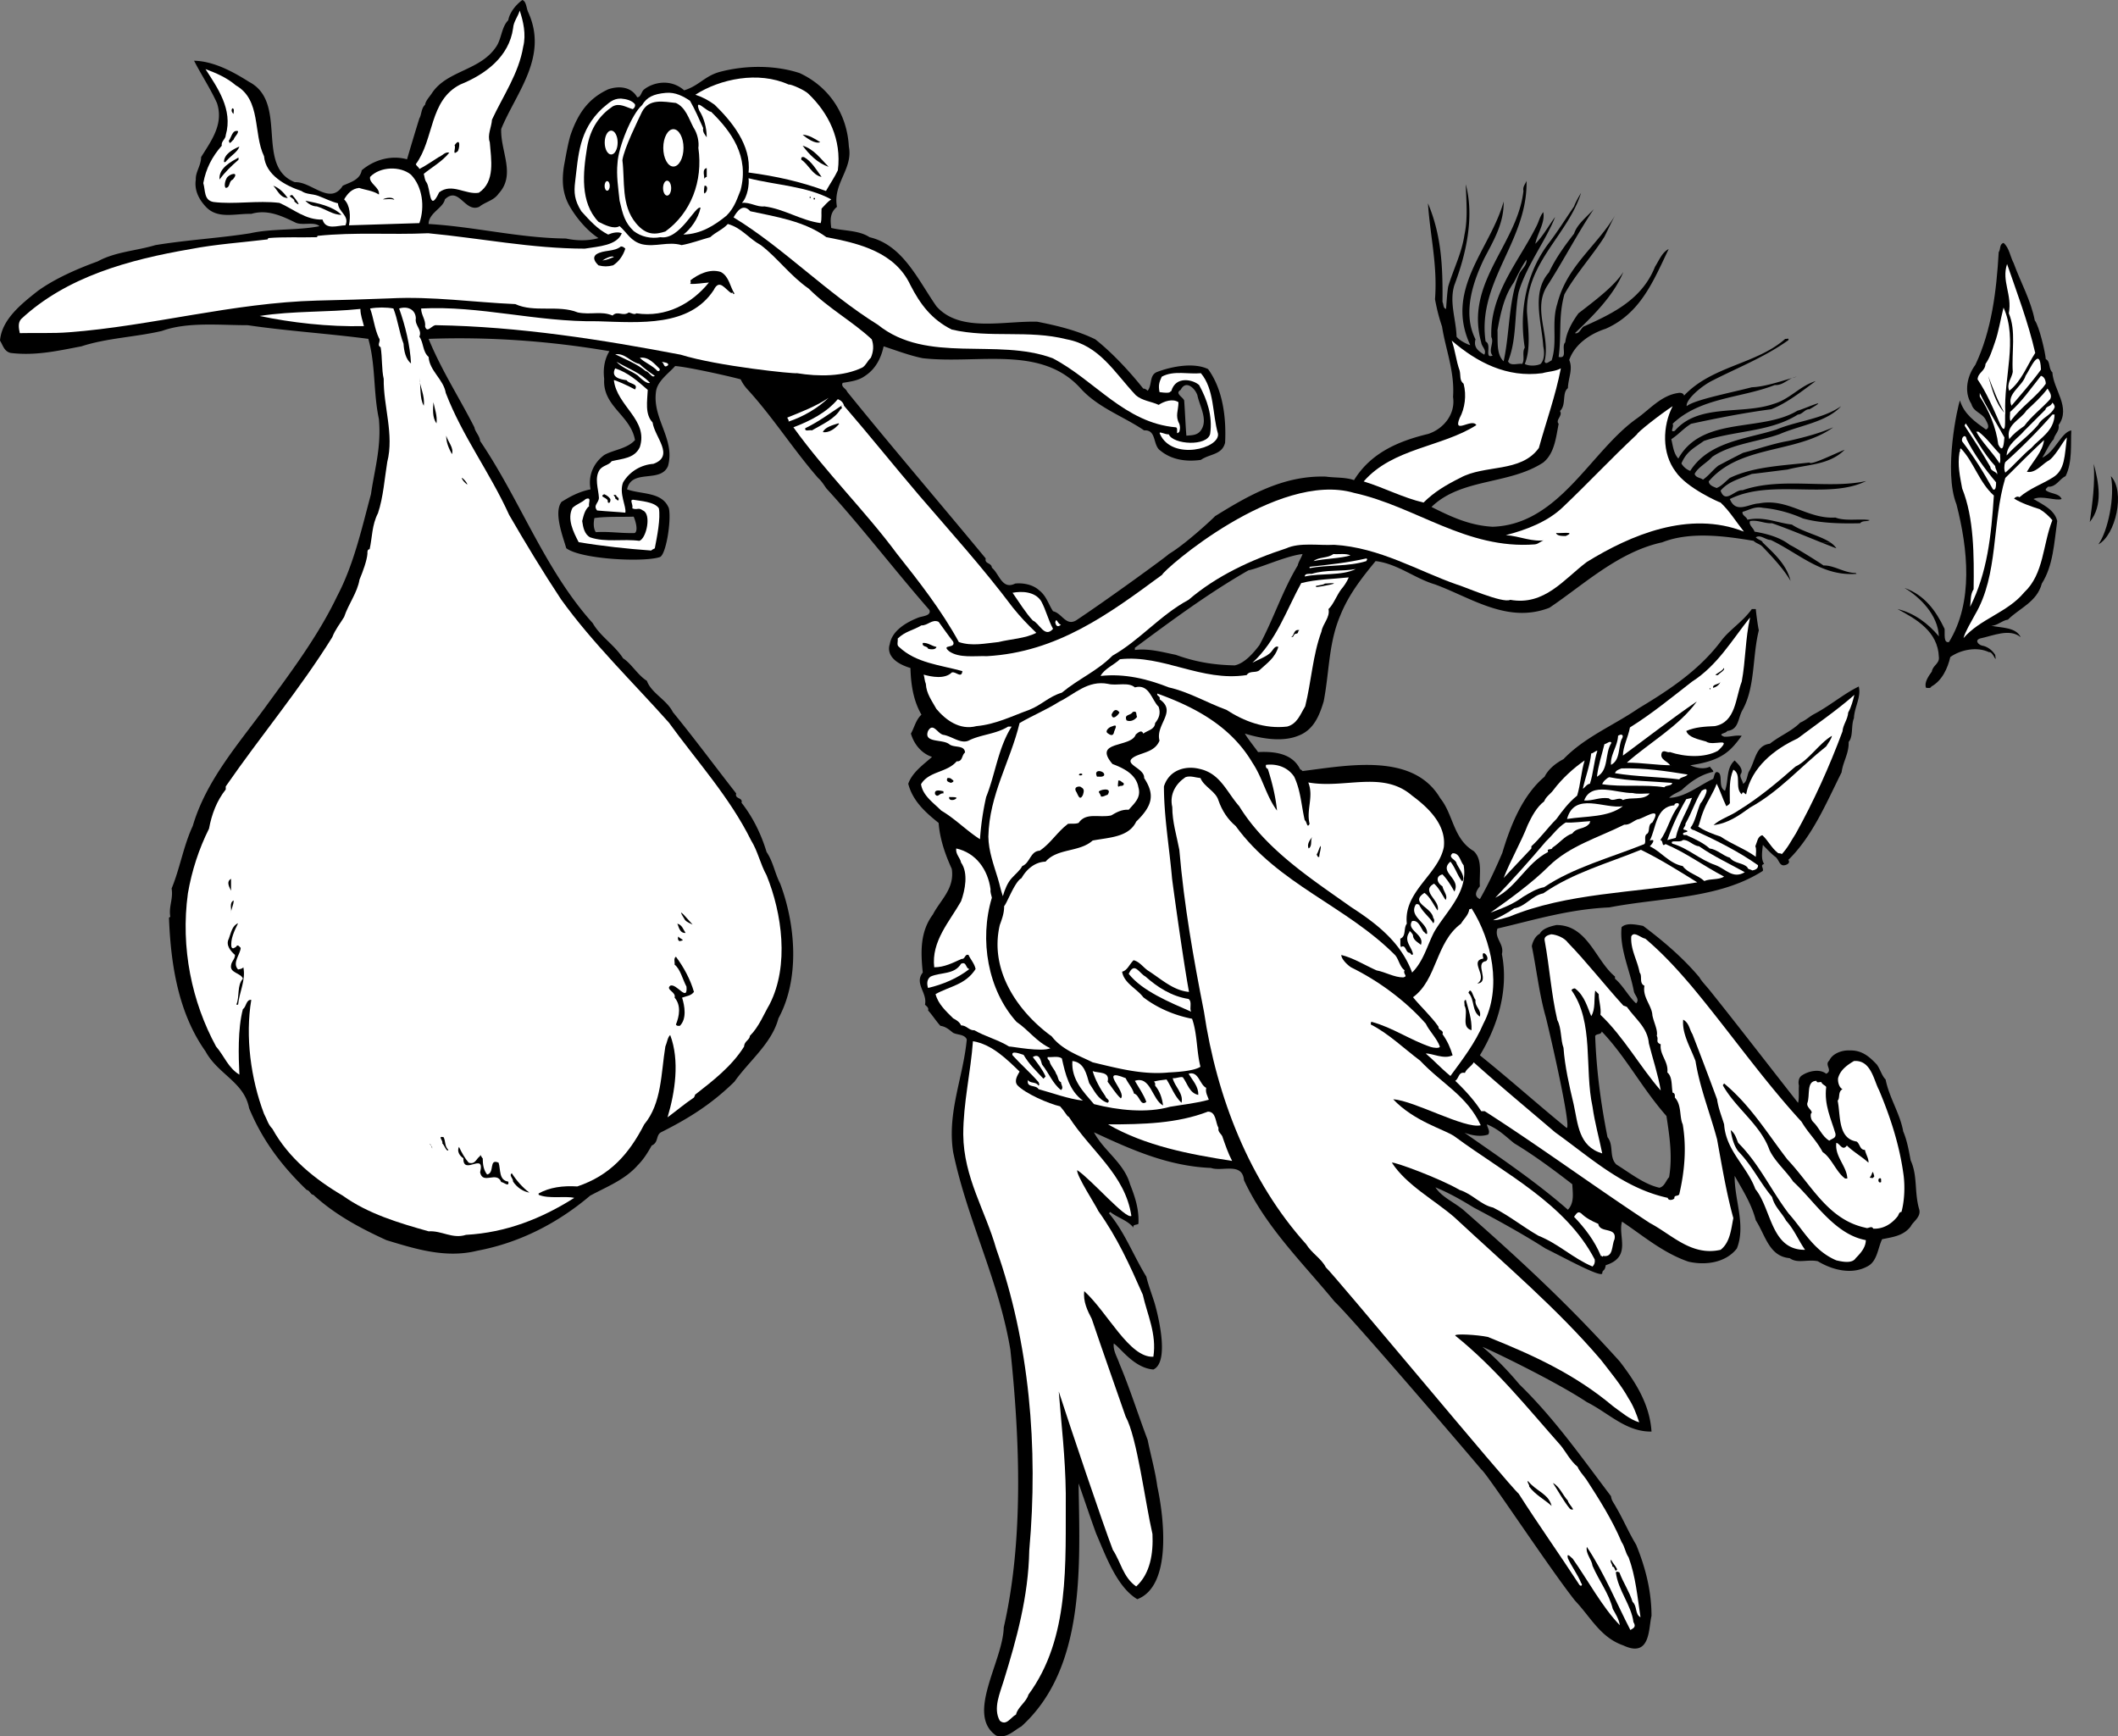 <svg xmlns="http://www.w3.org/2000/svg" width="481.31" height="394.557"><rect width="100%" height="100%" fill="#808080" stroke="none"/><path d="M262.102 311.2c-4.454-.348-7.5-5-9-5.9-.204 1.598.796 3.098 1.296 4.598 2.403 5.704 4.204 11.5 6.403 17.301.699 3.5 1.699 6.903 2.199 10.602 1.5 6.898 3.398 22.55-4.55 25.597-4.7-2.796-7.25-10.097-9.348-14.898-1.5-4.102-3.903-11.3-4-11.398.296 18.898 1.597 42-13 55.199-1.801 1-3.301 2.8-5.704 2.097-7-4.796 1.5-16.796 1.704-24.597 4.5-19.7 3.699-42.403 1.5-63.102-.618-3.722-1.497-7.344-2.512-10.898-3.281-11.438-8.05-22.254-10.488-34-1.403-9 2.296-17 3.097-25.602-.5-1.199-2.097-1-3.097-1.5-.903-.699-1.602-1.398-2.903-1.597-1-1.102-1.8-2.403-2.8-3.5.203-.602-.297-.903-.7-1.301.602-2.7-2.5-4.801-.5-7.301-.5-4.8-.597-9.3 2.301-13.2 1.7-3.3 4.984-5.866 4.285-10.366-.11-.235.106.234 0 0-1.45-3.18-2.707-6.707-2.984-10.434-3-2.398-5.903-5-6.903-8.898.903-2.602 3.5-4.403 5.403-6.102-2.403-.8-4.102-2.898-4.801-5.3.8-1.4 1.102-3.098 2.398-4.302-1.796-3.097-2.398-6.699-2.5-10.597-5.125-1.574-5.125-4.2-4.699-5.403.5-3.199 4-5.097 6.602-6.097.898-.301 2.898-.403 2.398-1.7-4.285-4.89-8.57-10.175-12.855-15.351-3.516-4.246-7.031-8.422-10.543-12.25-.5-.7-1.102-1.7-1.903-2.398-2.859-3.297-5.367-6.664-7.875-10-2.668-3.547-5.332-7.055-8.421-10.403-.579-.722-.829-1.097-1.301-2-2.5-.703-12.153-2.847-14.875-3.023-1.403 1.597-3.926 3.324-4.324 5.625-.579 3.617.96 6.676 2.05 9.8.809 2.313 1.371 4.66.649 7.297-1.7 4-8.301.5-9.301 5.301 3.3 1.2 8 .5 9.5 4.301.602 2.898-.7 10.8-2.102 11.102-3.699 1.199-17.875.5-21.222-2.028-.7-2.5-2.95-8.148-1.051-10.55.898-.5 3.273-2.172 6.574-2.825-.597-3.199.7-6 3.102-7.8 2.097-1.2 5.199-1.399 7-3.399a8.246 8.246 0 0 0-.375-1.398c-1.684-4.664-6.992-6.747-6.625-12.5-.403-3.25.597-5.375 1.199-6.301C125 77.5 111.3 76.5 97.398 77c2.903 7.102 7 13.398 10.403 20.102.097.543.394 1.015.68 1.5.289.488.57.992.62 1.597 9.2 13.602 14.7 29.301 25.598 41.403 1.7 3 5 5 6.903 8 1.796 1.097 3.398 3.898 5.398 5.097 1 2.801 4.5 4.301 5.898 7.102 4.903 6 9.403 12.097 14.403 18.5-.403 1.3 1.597.898 1.199 2.097 2.602 3.301 4.5 7.204 5.7 11.204.757 1.109 1.234 2.347 1.675 3.597.434 1.227.832 2.461 1.426 3.602 3.5 9.3 4.5 21.597-.403 30.597-1.5 5.704-6.699 9.704-10 14.403-5.097 5-10.296 8.3-16.699 11.5-1.199.699-.5 2.3-2.097 3-.903 1.597-1.801 3.097-3.204 4.5-2.898 3.3-7.097 4.898-10.796 6.898-7.301 6.2-16 10.7-25.602 12.5-7.2 1.801-14.102-.398-20.7-2.398C81.7 279 76.103 276 71.2 271.5c-.598 0-.802-1-1.5-1.102-5.5-5.296-10-11.097-13.098-18.597-1.102-5.903-7.102-7.7-9.903-12.903-6.097-8.597-7.898-19.5-8.3-30.398.101 0 .203-.102.3-.2-.398-2.3.7-4 .301-6.402.629-1.523 1.14-3.101 1.613-4.699.961-3.215 1.782-6.492 3.188-9.5 3-10.199 10.097-18.3 16.199-26.597C65.898 153 72.2 144.699 76.602 135.5c3.796-7.2 5.597-15.398 7.699-23.2.652-4.573 1.84-8.812 1.926-13.698.02-1.098-.016-2.23-.125-3.403C84.8 89.102 85.398 83 83.699 77c-9.097-1.2-18.597-1.8-27.398-3.102-6.5 0-13.7-.796-19.5 1.301-6 1.403-12.5 1.602-18.301 3.5-5.3 1-10.398 2.2-16.102 1.5C.898 79.801.7 78.5 0 77.4c.398-4.797 4.8-8.297 8.602-11.297 3.898-2.801 8.898-5 13.597-6.704C26.2 57.2 31 57 35.301 55.7 42.6 54.5 50 54.102 56.898 53c4.903-1.102 10.704-.602 15.704-1.602-1.204-1.097-3.801-.097-5.403-.796-.93-.45-1.875-.91-2.844-1.301-2.27-.918-4.664-1.473-7.253-.7-3.704-.101-7.704 1.297-10.403-1.703-1.398-1.5-2.597-3.597-2.199-6.097-.102-1.7 1.2-3.2 1.2-5.102C48 32 50.897 28.2 49.3 23.4c-1.5-3.297-3.5-6.297-5.198-9.598 4.398.097 8.699 2.398 12.5 4.8 9 4.7 1.296 19.2 10.398 22.797 3.8-.199 8 5.403 10.898.801 1.704-.8 3.903-1.3 4.301-3.5C85 36.301 88.9 35.2 92.5 36.2a523.554 523.554 0 0 1 2.8-9.3c.5-.797.4-2.297 1.302-3.098.097-.903 1.097-1.903 1.597-2.7 3.5-5.203 11.102-5 14.7-10.703C114 8.602 114 6.102 115.5 4.602c.3-1.704 1.602-3.403 3.2-4.602.902.3.902 1.8 1.3 2.7 4.7 10.198-2.7 18.3-6.102 26.6-.199 5.098 3.403 10.4-.597 14.7-1.102 1.602-2.903 1.8-4.403 3-3.296 1.398-4.597-4.8-7.796-1.7-.305 1.516-2.278 2.516-3.211 4-.297.473-.493.997-.493 1.598 10.403.602 20.602 3.204 31.204 3.301 2.296.5 5 .602 7.398-.097-1.719-1.102-3.484-2.864-4.941-4.801a23.55 23.55 0 0 1-1.758-2.7c-1.5-2.8-1.653-5.624-1.125-8.976.347-1.773.972-5.648 1.648-7.426 1.7-4.722 4.074-7.898 8.375-9.898 2.301-.801 5.2-.7 6.602 1.8.898 0 .898-1.3 1.597-1.8 1.903-1.5 5.875-2.574 9.079.222 3.421-1.046 4.671-3.296 8.222-4.222 5.848-1.524 12.5-1.5 18 .3 6.7 3.098 10.801 9.297 11.2 16.7 1 5.097-3.7 8.398-2.7 13.699-.851.703-1.226 1.484-1.363 2.3-.137.81-.035 1.653.062 2.5 2.903.7 6.301.5 8.704 2.098 7.597 1.801 11 9.704 15.199 15.704 5.3 6 15.199 3.296 22.898 3.5 4.602.898 9.102 2 13.2 4 3.902 3.097 7.8 7.296 10.902 11.199.398 0 .699.199 1 .5 1.097-1.403.3-3.602 2.199-4.301 3.2-1.2 8.215-2.215 11.523-.637 2.93 3.992 3.95 9.438 3.93 14.739 0 .667-.02 1.335-.055 2-.699 2.796-3.5 2.5-5.5 3.898-3.5.5-6.796-.102-9.199-2.102-1.215-.808-1.152-2.707-1.875-3.796-.347-.528-.879-.868-1.824-.801-4.7-3.2-10.398-5.102-14.398-9.5-9-10-23.301-5.5-35.903-6.903-3-.597-6.097-1.796-8.898-2.699-.602 2.801-1.903 5.2-4.2 6.7-1.5 1.101-3.3 1.3-5.101 1.601-.5.898.8 1.3 1 2 2.59 3.2 5.219 6.398 7.871 9.602 6.793 8.195 13.742 16.402 20.602 24.648 1.011 1.215 2.02 2.434 3.027 3.648-.3 1.301 1.3.903 1.398 2.102 1.704 1.398 2.301 5.102 5.301 3.602 1.903-.204 4.102.296 5.403 1.5 1.699 1.296 2.097 3.097 3.199 4.796 2 .403 2.898 3.403 5.199 2.102 7.102-4.7 21.102-14.898 21.102-15.102 1.097-.644 2.41-1.605 3.73-2.648 3.363-2.66 6.77-5.879 6.77-5.95 7.597-4.698 15.5-9.3 25.199-9 2.097.302 4.398.098 6.398.802 3.84-6.239 10.16-8.883 16.848-10.5 3.476-1.125 6.254-4.5 5.652-8.403.403-5.8-1.699-10.8-2.5-16a39.51 39.51 0 0 1-1.219-4.347 62.265 62.265 0 0 1-.378-1.852c.597-7.8-1.102-14.3-1.602-21.8 3 7.1 3.398 14.1 3.3 22.402.204.406.177.906.36 1.25a.66.66 0 0 0 .442.347c.05-.11.222-3.637.5-5.097 1.199-4 3.097-7.602 3.699-11.801.8-3.7.398-7.5.3-11.403 2 7.602 0 16-2.601 22.903-.52 1.683-.516 3.367-.336 5.05.238 2.215.777 4.43.836 6.649.7 1 3 2 3.102 1.898-1.41-3.03-1.883-5.855-1.75-8.546.433-8.59 7.062-15.829 9.347-24.051.102 4.898-2.3 8.898-4.398 12.898-1.59 3.305-3.106 7.242-3.356 11.153-.16 2.484.188 4.957 1.356 7.25-.5 1.898.699 2.699 2 3.5.597-1.102-.602-1.801-.7-2.801-.796-2.844-.898-5.465-.554-7.95 1.305-9.402 9.047-16.8 10.152-26.453-.199-1 .403-1.5.7-2.296.242 10.941-7.11 19.011-9.06 28.75-.491 2.453-.644 5.011-.237 7.75 1.5.699-.403 4 1.597 3.199-1.097-1.2.403-2.903-.3-4.2-.094-2.382.218-4.617.812-6.75 1.844-6.64 6.36-12.296 9.39-18.351.598-1.102.797-2.3 1.598-3.3.5 2.3-1.398 5-1.8 7.198 1.8-1.796 3-4.097 4.5-6.097-2 5.199-6.5 11-8.297 17.097-.223 1.13-.364 2.282-.473 3.454-.39 4.125-.371 8.43-1.93 12.25.5 1.199 2.301.398 3.2.597.703-1-.098-2.597.601-3.699-.5-3.07-.578-6.156-.246-9.148.598-5.387 2.531-10.473 5.746-14.653 1.898-2.5 3.8-5.5 5.7-8.3.402-1.098 1.198-2.399 1.6-3.098-2.905 9.297-11.91 15.406-12.292 26.05-.012.344-.016.696-.008 1.047.3 3.903.898 8.403-.5 11.801.8.5 2.601.5 3.601 0 .899-1 .899-2.597.598-4-.152-2.707-.879-5.828-1.008-8.847-.125-2.899.301-5.7 2.309-7.954 1.5-3.199 3.601-6.097 5.699-8.796.7-2.204 3.102-4 4.5-5.602-3.7 5.5-6.898 11.7-10.5 17.3-1.09 1.634-1.457 3.325-1.473 5.052-.047 3.972 1.75 8.132.774 12.25.199.898 1.101 0 1.601-.204 1.305-4.015.082-8.03 1.059-12.046.066-.286.148-.57.238-.852 2.203-8.7 9.102-13.102 13.403-20.5-.7 1.102-1.801 3.5-2.7 5.3-2.5 4-6.703 8.7-9.101 13.098a23.828 23.828 0 0 0-.61 2.954c-.527 3.714-.132 6.941-.691 11.25 2.2.5.5-2.403 1.5-3.301.3-2.5 1.7-4.801 3-6.602.566-.437 1.148-.887 1.746-1.347 3.203-2.485 6.684-5.27 8.453-8.051-1.152 2.86-3.062 5.535-5.265 8.05-1.801 2.055-3.797 4.004-5.735 5.848 1.102.301 1.403-1.398 2.203-1.597 2.856-1.282 5.66-2.598 8.16-4.25 3.36-2.227 6.176-5.067 7.84-9.25.797-1.204 1.598-3.301 3.098-4-2.285 4.77-4.316 9.539-7.652 13.25-1.774 1.964-3.91 3.636-6.649 4.847-3.398 1.102-7 3.403-8.297 7.102.899 2.097-.203 4-.3 6.398-1.403 1.102-.301 3.801-1.801 5.2.7 1.101-1.102 2-.3 2.902-.145.734-.274 1.511-.427 2.3-.46 2.419-1.113 4.915-3.074 6.5-7.8 5.098-18.597 3.5-25.398 10.098 4.398 2.2 8.597 4.2 13.898 4.5 13.067-.43 20.149-12.902 28.614-21.097 1.378-1.34 2.8-2.563 4.289-3.602 2.796-2 5.5-5.2 9.296-5.7.403-.1 1.204 0 1.301.598 6.403-6.796 16.403-7.097 23-12.898.301.102.903-.3.7.3-5.297 3.802-11.399 6.2-17.098 9.098-2.7 1.301-6.278 4.454-6 5.903 1.722-1.45 9.8-3 14.8-4.301 3.098-.102 7.297-1.602 10.2-2.398-2 .296-2.903 2-5 1.898-7.7 3-16.903 2.8-23.2 8.8.399.7-.8 2.098.5 1.598 5.399-6.296 15.2-3.597 22.399-6.097 3.8-1.102 6-4.102 9.602-5.2-3 2.2-6.5 5-10.102 6.399-6.102.8-12.2 2-18.2 3.3-1.175.72-2.01 1.52-2.921 2.302-.484.41-.988.816-1.578 1.199.398 1.597.5 3.199 1.597 4.398 1.586-2.824 3.829-4.508 6.41-5.597 6.383-2.692 14.856-1.743 20.692-5.301.898-.102 8.102-3.403 2.7-.301-1-.102-1.637 1.2-2.637 1.2-4.407 2.796-9.68 3.445-14.844 4.402-2.219.41-4.418.878-6.52 1.597-2.199 1.602-3.898 2.301-5.097 5.102.296.597 1.097 1.398 2 1.699 3.578-5.578 9.996-6.86 16.027-8.398a66.938 66.938 0 0 0 3.57-1c4.801-2 10.301-2.301 14.7-5.301-3.344 3.64-9.282 4.312-13.946 6.332-.078.031.074-.031 0 0-5 1.8-10.851 2.168-15.351 5.168-1.102 1.3-3.301 2.398-4 3.898.296.903 1.296.801 1.898 1.301 1.398-1 2.3-2.3 3.5-3.2 1.898-1 3.8-2 5.602-2.902 3.5-.898 6.796-2.097 10.296-2.699 2.063-.469 4.125-.976 6.125-1.597a40.21 40.21 0 0 0 4.079-1.5 19.43 19.43 0 0 1-2.47 1.5c-8.218 4.195-19.402 3.191-25.831 10.796.097.903 1.097 1.204 1.8 1.5 1.2-.5 1.899-1.398 3-2.296 5.399-2.602 12.2-2.801 18.098-3.5.301.699 5.7-2 8-2.903-3.5 3.5-8.398 3.301-13 4.5-2.5.301-5.398.7-8.097 1-2.5 1-5.403 1.7-7.102 3.801 1.102 3.102 3.2-.3 5-.102 8.8-3.097 19.523-.171 28.102-2.097-8.602 4.3-21.5-.602-31 4.097 1.398 3.403 4.199 1.102 6.597 1 6.602-1.296 11 3.602 17.403 3.204 2.199.898 5.699.199 7.796.597-.699.403-1.597 0-2.199.7-4.5.101-9.097 0-13-1.098-2.699-1.2-5.8-2.102-9.097-2.403-1.801-.398-3.102.5-4.602.903-.2.8.898 1.097 1.102 1.8 3.699-.8 6.699.7 10.097 1.098 2.465 1.668 6.43 2.52 8.719 4.051h-2.07c-3.645-1.46-7.438-3.063-11.149-4.352-1.8.102-3.097-.796-5-.5-.398.903.903 1.704 1 2.403 2.57.441 5.137 1.12 7.219 2.449.27.172.531.355.781.55 1.2.552 6.45 3.802 7.7 4.7 2.3-.102 4.703 1.7 7.3 1.7l.2.198c-7.45.567-12.407-4.023-18.399-7.148-.363-.188-.73-.371-1.102-.55-1.199 0-2.296-1.302-3.398-.598.46.55 1.441.644 1.59 1.199.012.047 0-.055 0 0 2.598 2.5 5.41 5 6.308 8.699-1.5-2.602-4-5.3-6.398-7.8-.46-.462-1.04-.626-1.555-.95a2.481 2.481 0 0 1-.445-.352c-6.5-1.097-14.457-2.164-20.758.336-.078.016.078-.02 0 0-9.984 2.164-17.804 9.606-25.64 14.868-9.5 3.699-17.801-2.301-26-5.301-4.704-1.403-8.5-4.7-13.5-5.301-3.204 3.898-6.102 7.602-8 12.3-1.137 2.653-1.762 5.356-2.2 8.098-.597 3.778-.847 7.622-1.601 11.5-1 3.301-2.301 6.5-5.801 7.801-3.7 1.5-8.5.602-12.102-.5.602 1.102 2 2.801 3 4.2 4-.2 7.903.402 9.602 4 .3-.098.398.402.602.3 10.398-1.3 25.097-4.199 31.199 6.2 3 3.703 2.898 9.203 7.597 12 1.067 1.015 1.36 2.367 1.418 3.8.055 1.395-.113 2.871-.015 4.2-.801 1-1.5 2.203 0 2.902 1.293-2.246 2.492-4.676 3.597-7.102.524-1.14 1.024-2.277 1.5-3.398 1.903-6.403 4.704-13.2 9.602-17.301.898-1.8 2.602-3.102 4.3-4 4.802-5 11.302-7.602 17-11.5 7-4.2 14-8.8 19-15.602 2-2.5 4.7-4.097 6.802-7H399c.102 1.301.602 4.704.7 4.801-1.5 5.903-.802 12.903-3.7 18.102-1.102 1.898-.8 4.5-3.5 4.8-.2.598-2.398.598-.7 1.297 1.4.102 2.4-.398 4-.199-2.5 3.403-4.402 5.653-11.698 6.7 1.296.601 3.097 1 4.5.3 0 .301.898.903.699 1.2-2.801.601-5.102 2.203-7.102 4.101-.898.602-2 .898-2.898 1.8 3.699-.1 6.898-2.902 10-4.3.3-.5.3-2.2 1.398-1.3.7 1-.199 3.198 1.301 4 .898-2.5.2-5.098 2.2-6.9.3.4 2 1.7 1.5 2.9-.598.698.3 1.6.402 2.402.898-.403.898-1.801 1.296-2.704 1.5-2.398 1.5-6 4.801-6.398 2.403-1.898 4.903-2.8 6.903-4.8 1-.4 1.796-1.098 2.898-1.802 3.7-1.898 6.898-4.699 10.398-6.398.602 2.398-1 4.7-1.097 7.2-.7 1.698-.102 4.1-1.2 5.402.098 2.597-1.3 4.5-1.601 6.898-3.5 7-6.602 14.5-12.102 19.898.5.704-.296 1.102-.796 1.204-1.301.296-1.301-1.403-2.301-2-1.102-.903-1.7-1.602-2.7-2.602-.101 1.3-.5 3.2.297 4.3-.656.262-.492.524-.359.9.066.198.129.425.063.698-10 6.403-23 6-34.903 8.301-9.097.403-16.898 2.801-25.398 4.801-.801 2.2 1.597 3.5 1 5.8 1.597 8.2-1 16.4-5 23 7.199 5.802 12.597 10.7 19.699 16.5 1.102.302-2.8-17.3-4.7-25.1-1.5-5.2-2.1-10.802-3.198-16.2.199-1.102.898-2.398 1.796-2.8.602-1.2 2.403-1.7 3.801-2 7.102 0 8.903 8.1 13.301 11.698v.5c1.8 1.5 3.2 4.204 4.8 5.602.9-.898-.3-1.8-.5-2.7-.902-4.902-3.3-9.698-2.8-14.6 1.102-1.098 3.3-.598 4.898-.302 4.801 3.602 9.204 7.403 12.801 11.704.5.898 1.5 1.898 2.301 2.898 6.5 8.102 13.8 17.602 20.102 25.602.296-.903.097-2.801.199-3.903-.2-.8-.102-1.898.8-2.398 1.399-.903 3.899-1.5 5.399-.301 1.602-.8-.5-2 .7-3 .698-1.602 2.902-2.398 4.6-2.3 2.802-.098 4.5 1.402 6.2 3.198.8 1.102 1.102 2.5 2 3.403.8 4.097 3.3 7.8 4 11.8.898 2.098 1.3 4.5 1.7 6.598 1.6 3.5.8 7.102 1.902 11 .597 1.801-1.403 2.903-1.903 4-1.699 2.2-4.199 2.403-6.5 2.903-1 2.097-1.097 5.097-3.398 6.199-3.5 1.898-7.903.8-11.2-1.2-2.402-.5-4.601.598-6.402-.703-4.699-.398-5.5-5.199-7.699-8.597-1-3.801-2.898-6.7-4.8-10.102-.098 5.403 2.6 11.2.5 16.5-2.5 3.2-7 3.903-11 3-5.802-2-10.302-5.898-15.098-9.097-1 3.296 2.296 8-3.704 9.898-.25 1.602-.75.852-.796 1.898-.5.903-9-3.796-12.903-5.699-5-3.199-10.8-6.398-16.3-9.3-3.098-1.899-5.598-3.297-8.7-4.598 1.403 2.199 4.102 3.3 6.301 5.097 8.016 7.024 15.45 13.774 22.645 20.903a320.242 320.242 0 0 1 12.957 13.597c3.597 4.704 6.796 9.704 7.199 15.903-5.801.097-9.7-4.2-14.7-6.7-7.5-5-23.8-12.726-23.703-12.527 2.903 2.403 5.801 5.426 8.403 8.528 7.898 7.699 14 16.398 20.8 25.398.098 1 .7 1.602 1.098 2.398 1.602 2.704 2.903 5.801 4.602 8.602 2.097 5.102 3.5 10.5 3.5 16.2-.7 2.698-.153 9.652-6.403 6.698-5.199-1.796-7.398-6.398-11-10.199-6-7.597-20.199-29.199-21.296-29.8 0-.098-29.274-34.352-33.329-38.133-.039-.032.036.035 0 0-7.402-9-15.574-16.868-20.574-27.567-.398-4.199-5-1.898-7.5-2.8-9.8-.399-18.199-4.2-26.597-8.098 2.199 4.199 6.796 6.898 8.199 11.8 1.097 2.797 2.097 5.7 1.898 9-.398.297-1.398.098-1.097.899-1.301-1.7-3.704-2.3-5.301-3.602-.102.102-.2.204-.301.301 3.602 4.301 5.5 9.5 8.5 14.403.48 1.976 1.176 3.812 1.785 5.699.406 1.258 3.863 13.55-.183 15.398zM268.3 88.601c-1.403.796.5 1.597.8 2.398.2 2.7.297 5.602.5 8 1.399-.102 2.5-.102 3.297-1.2 1.704-2.402-.296-5.5-.796-8-.5-1.5-2.602-3.6-3.801-1.198zM144 117.398c-2.7.102-6.227-.074-8.926.329-.199 1-.273 2.296.324 3.199 3.102-.2 5.75.3 8.852.199.898-.602.023-3.148-.25-3.727zm152 8.5c-3.7.403-9.727 3.204-12.3 3.704-9.098 5.199-17.7 11.597-25.802 17.597v.5c3.204-.398 6.301.5 9.301 1.102 4.403 1.597 8.5 2.3 13.403 2.398 2.296-.5 4.296-2.898 5.597-4.597 3.2-5.903 5.2-12.301 8.7-18.102.203-.898.8-1.7 1.101-2.602zm68 108.5c-.2.801-1.102.403-1.5 1 .3 8.102 1.3 15.403 2.8 23 1.5 1.903.302 4.5 2 6.204 3.2 2 6.302 4.5 9.802 5.296 1.199-.296 1.5-1.699 2.199-2.398.8-4.8.097-9.3-.602-13.898-5.699-6.5-9.097-13.301-14.699-19.204ZM337.898 255.5c.102.8.801 1.5.301 2.3-1.699.598-3.8.2-5.398-.402 7.699 5.403 16.097 11 23.5 17.5 1.5-1.597 1.097-3.699 1-5.796-4-3.102-8.7-6.602-13.2-9.301-2-1.602-3.5-3.2-6.203-4.301zm9-196.5c-1.199 1.7-2 3.5-2.898 5.2-2.2 3.1-3 7-3.7 10.8.098 2.5-.3 5.5 1.4 7.102 1.402-6.403 1.1-13.704 3.402-19.5C345.5 61.3 347 60.5 346.898 59"/><path d="M415.918 123.25c.59.395 1.07.836 1.383 1.352a177.772 177.772 0 0 1-3.453-1.352h2.07"/><path fill="#fff" d="M118.898 10.602c-1 6.097-4.597 11.199-7.097 16.597-.102 1.7-1.102 3.5-.5 5.102.3 3.898 1.3 9-2.5 11.5-3 .5-6.102-2.301-9-.102-2.301 4.903-1.903-.898-2.903-2.3-.398-.5-.398-1.2-.597-1.899 1.699-1.398 4.199-2.8 5.8-4.8-.902-.302-1.601.698-2.402 1-1.597 1-3 2-4.398 2.698-.102-.398-.7-.699-.801-1.097 4.2-5.7 3-14.5 10.102-18.102 5.699-2.3 11.097-6.3 12-12.8.097-1.5 1.097-2.598 1.5-4 .796 2.402 1.5 5.402.796 8.203m-65.296 8.796C59.398 22.7 57.5 30.301 60 35.5c.398 4.3 4.898 6.7 8.5 7.898 1.102.801 2.398.602 3.8 1.102 1.598.602 2.9 1.3 4.5 1.7.098 2 2.7 2.8 1.7 5-1.7 0-4.5 1.198-5.2-1.302-3.902.102-6.6-2.398-9.8-3.796-5-.602-10.2.398-15-.204-2.2-.398-1.8-2.597-2.3-4.296.6-3.301 2-6 4.198-8.5-.199-1 .903-1.5.903-2.403 1.699-5.898-2-10.898-4.602-15 2.403.903 4.801 1.903 6.903 3.7M183.7 21.3c4.6 4.4 7.6 10.4 6.698 17.4-.699 1.5-1.796 3.1-2.699 4.698-5.597-2.097-11.5-3.398-17.597-4.199.699-6.199-3.903-11.699-7.704-15.398-1.398-1-2.574-1.676-4.375-2.278 5.602-3.597 14.278-5.421 21.176-2.324.602-.097 3.7 1.301 4.5 2.102"/><path fill="#fff" d="M144.3 23.7c.098.5-.1.8-.5 1.1-1.5-.402-3-1.5-4.6-.6-2.802 1.902-5.052 4.777-5.802 9.402-.918 5.68-1.597 12.398 2.602 16.796 1.398.704 3.5 1.778 4.8.977 1.802 1.602 2.5 3.426 5.098 4.125 3.102.7 5.903-.7 9 .2 2.204-.4 4.301-1.2 6.5-1.802 1.301-1.199 2.801-1.699 4-3 3.204.903 4.602 3.204 7.5 4.801 3.704 2.801 6.704 7 10.903 9.903 4.5 4.5 9.898 7.398 14.3 11.5.5 1.398.399 2.796-.203 4.199-.699.597-1.097 1.699-1.898 2.199-4.3 2.102-10 2.102-14.898 1.3-.5.2-18.102-1.6-26.403-4.198-17.8-3.403-36.8-6.403-55.5-6.704-1-.199-2.097 2-2.597.301.199-1.5-.903-2.597-.903-4.097 13.403-.704 26.2 3.097 40.102 2.898 9.699.3 20.898 1.3 26.398-7.102 1.301-2.699 2.602-.097 4 .704.5-.403.301.597.7.097-1-1.5-1.2-3.898-3.098-4.898-2.5-.801-5.102.5-6.903 1.898 0 .2.204.602-.097.801 1.3.102 2.898-.2 4.3-.3-3.902 4.8-9.703 8-16.5 7-.402.402-1.203-.098-1.703-.2-1.398 1-2.5-.5-3.699.7-2.597-1.098-4.898-.098-7.898-.7-4.403-1.8-9.903.102-14.2-1.898-9.5-.403-18.8-1.801-28.5-1.301-5.101.199-11.3.398-16.5.5-19.203.5-37.8 5.8-56.402 7.199-3.699.3-7.5.102-11.199.2-.2-1-.5-2.302.3-3.2C15.103 62.898 29.3 59 43.3 56.602c5.7-1.102 11.7-1.5 17.5-2.204.098-.097.2-.199.098-.296C64.5 53.8 68.301 54 72 53.898c.102-.097.2-.199.102-.296 8.699-.903 16.5-.204 25.199-.602 11.699 1.102 23.597 3.5 35.597 3.5 3.102-.5 7.301-.7 8.403-3.5-.903-.398-2.2-.102-3.102.3-2.398-1.198-4.199-3.198-6.097-5.3-1.579-2.523-1.704-4.273-1.403-6.7.73-5.905.824-11.698 6.2-16.698 1.5-1.204 2.3-2.204 4.203-2.204 1.199.102 2.5.403 3.199 1.301"/><path d="M53.102 25.898c-.301-.199-.704-.796-.301-1.296.597.097.199.898.3 1.296"/><path fill="#fff" d="M145.91 23.887c1.055-1.785 2.555-2.535 5.39-2.785 2.2-.204 4 .796 5.5 1.796 1.2 2.102 2 4 3 6.204-.198.898.4 1.5.802 2.097 0-2.097-.602-4.398-1.704-6.097-1.199-3.102 1.704.296 2.704.296 4.597 4.5 8.699 10.102 6.699 17.801-.653 1.528-1.278 3.903-3.2 5.801-2.703 2.2-5.8 4.2-9.8 4.3 1.597-1.198 3.398-3.6 3.898-6.1-1.176-.598-4.699 7.402-9.097 6.698-2.204.403-4.403-.097-6.102-1.398-2-1.898-2.477-3.773-3.2-6.898-.3-2.903-.769-5.707-.468-8.61.2-3.597 3.266-11.144 5.578-13.105"/><path d="M145.895 25.41c-.903 1.903-4.055 8.25-4.458 10.988.602 4.704-.328 10.207 3.063 14.301 2.398 2.903 4.5 2.602 6.7 1.903 5.8-4.204 8.6-11.403 7.5-19 .198-1.25-.177-3.25-1.098-4.602-1.102-2.102-1.801-4.602-4-5.602-2.801-.296-6.11-1.085-7.707 2.012M53.102 31.7c-.301.198-.602.8-1 .8.199-.3-.204-.3-.102-.5.602-.8.8-2.602 2.102-2.2 0 .7-.801 1.2-1 1.9m133.296.6c-1.097.5-3.097-.902-4-1.698 1.5.097 2.704.898 4 1.699M104 34.398c-1.398 1.102-.3-.796-.7-1.398 1.5-2.102 1.098 1 .7 1.398m84.3 3.5c-2.5-.796-4.5-2.898-5.902-4.796 2.602.796 4.102 3 5.903 4.796M51.7 36.3c-.302.2-.4.7-.802.5 0-1.8 2.102-2.902 3.5-3.5-.398 1.2-1.796 2-2.699 3"/><path d="M157.148 36.438c.704 4.8-5.347 14.863-7.25 15.363-2.097.398-3.5-1-4.5-2.403-2.796-4.597-3.086-19.011 2.442-23.386 2.097-2.399 5.86-1.512 7.16.988 1.398 2.352 2.648 7.938 2.148 9.438m-17.574-1.903c-1.926 4.692-1.05 11.567.926 16.067-1.3.398-4.477-1.75-5.5-3.704-.8-3.398-1.727-12.796 1.023-17.023 1.403-2 4.176-5.574 6.875-3.773-1.597 2.398-2.324 5.636-3.324 8.433M54.2 36.3c-1.598 1.4-3.098 2.802-4.302 4.5-.296-2.6 2.704-4.1 4.301-5v.5M186.7 40.2c-2.098-.4-3-2.9-4.598-3.9-.102-.5.097-.698.597-.6 1.7.902 2.903 3 4 4.5"/><path fill="#fff" d="M93.398 39.7c2.602 2.698 3.204 7.3 1.903 11-5.5.198-10.403.3-16 .5.398-2.098.3-4.5-1.102-5.9.801-1.3 1.7-2.402 3.403-2.6 1.5.5 3.097.6 4.5 1.5.296-1.598-2.301-2.5-2-4 2.296-2.4 6.898-2.5 9.296-.5"/><path d="M160.602 40.2c-.301 0-.403.3-.602.402.2-.301-.602-2.204.602-2.403v2M52.898 40.8c-1 .4-.5 1.802-1.597 1.9-.403-.302-.2-1.5.199-2.2.5-1 3.102-1.7 1.398.3"/><path fill="#fff" d="M188.898 45.3c-.898.598-1.398 1.302-2.199 2.098-.097 1.102.102 2.301-.199 3.301-4.5-.597-8.2-3.199-12.8-3.8-1.7.203-3.2-1-5.098-.797 1.296-1.375 1.699-4.301 1.5-5.602 6.398 1.602 13.199 1.8 18.796 4.8"/><path d="M65.398 45c-1.796-.102-2.199-1.602-3.296-2.8 1.398.5 2.398 1.6 3.296 2.8m94.902-1.2c-.5.7-.3-1.1-.198-1.6.898-.098.597 1.3.199 1.6m-93.903.5c.403.4 2.704 3.4.5 1.5.204-.8-2-1.198-.5-1.5m23.204 1.098c-.801-.296-1.704-.097-2.602-.097.7-.403 2.3-.602 2.602.097M184 45h.2v-.3h-.2v.3m-3.7.3c.302.098.598.2 1 .302-.402-.102-.698-.204-1-.301m4.598-.001h.301V45h-.3v.3M77.602 48.8C75.8 48.899 74 47.5 72 46.899c-1 0-2-.597-2.602-1.296 2.903.597 6.102 1.199 8.204 3.199"/><path fill="#fff" d="M187.8 53.898c7.5 1.403 15.598 3.403 19.098 10.903 2.204 4.3 4.801 7.8 9.403 10.097 8.8 2 17.398 0 26.097 2.204 7.5 1.398 10.801 7.5 15.704 12.699 1.5 1.3 3.5 1.398 5.199 2.199 1.199-.8 3.199-1.5 4.5-.602 0 1.903-.801 3.102.199 4.903.2.699.2 1.097 0 1.8-1 1.098-.102-.902-.8-1-11.598-1-18.4-10.703-28-15.703-12.7-4.699-28.5 1.403-39.7-7.597-11.602-7.2-21.602-17.602-32.8-24.403.8-1.398 2.1-3.296 3.8-1.398 6.102 1.3 12.398 2.3 17.3 5.898"/><path d="M457.602 59.8c1.597 4.4 3.898 8.4 4.796 13 1 1.302 2.403 7.302 2.5 8.802 1.102.5.602 2.296 1.5 3 .204 3.898 4.301 8 1.403 12 .3 1.296-.903 2.097-1.102 3.199-1.097 1.199-1.699 2.8-2.597 4.199 3-1.398 4.296-5.773 6.597-6.2-.176 2.927.301 7.2-1.3 10.4-1.5.698-2.098 2.5-4 2.402-.098.199-.598.398-.5.796 1.101.903 3 .602 3.601 2-1.3.5-4.5-.898-6.398 0 2 1.204 4.796 2.403 5.398 5-.7 4.903-.898 10.102-3.5 14.204-1.102 4.199-5.102 5.597-7.7 8.199-1.402.199-2.402 1.398-3.8 1.398 2.398.5 5.602.301 6.7 2.602-2.5-2.102-6.4-.301-9.302.3-1.296.5-.097 1.5.5 1.598 1.204.2 2.301 1 3 2.102.403 2.5-.398-.801-1.398-.602-2.7-1.3-6.398-.597-8.8 1.102-.598 2.597-1.9 5.398-4.302 6.699-.199.5-.796.3-1.199.3-.5-1.1.5-2.6 1.301-3.698.2-1.403 1.8-1.801 1.602-3.301-.204-5.801-5.102-8.602-9.403-10.903 3.801.903 7 3.301 9.403 6.204-.204-4.903-4.301-8.903-7.801-11 4.5 1.597 7.097 5.097 9.097 9.296.102 1.102-.296 3.301 1 3 5.602-9.097 4.301-21.199 1.704-31.296-3-7.5.296-22.5.796-23.602.903 3.102 3.5 4.898 5.903 6.602 1-.403.3-1.5 0-2.102-.801-1.7-2.801-1.8-3.301-3.7-1.8-2.8-.898-6.5.898-8.902 3.704-7.796 4.801-16.796 5.301-25.597.5-.7.102-1.801 1.102-2.102 1.3 1.102 1.5 3.102 2.3 4.602M142.102 56.5c-.5 1.602-1.5 3-2.801 3.8-1.2.302-2.102.302-3.301 0-.7-.698-1.5-1.698-.5-2.5 1.7-1.1 4-.5 5.602-1.8.398 0 .699.2 1 .5"/><path fill="#fff" d="M139.5 58.398c-.8.301-1.602.704-2.602.801.704-.5 2.204-1.199 2.602-.8m323 21.801c-1.898 2.902-3.102 6.402-5.898 8.6-.704-1.6.597-2.902.796-4.3-.296-4.602.801-9.3-.898-13.3.8-4.302-1.7-7.302-.398-11.2 2.199 6.398 4.796 13.2 6.398 20.2M91.7 78.102c.1 1.699.5 3.5 1.698 4.5C93.2 78.5 92.102 74 90.7 70.102c1.903-.602 3.7.199 3.801 2.199-.3 1.699 1.5 2.597.8 4.199 1 1.398.7 3.398 2.098 4.602.204 3.199 3.403 5.097 3.903 8.199 3.8 9.898 10 18 14.398 27.699 3.7 6.398 7.7 13 11.801 19.2 7.102 9.902 16.5 19 24.5 28 6.3 8.698 13.8 16.902 18.7 26.8 1.5 2.398 2.1 5.398 3.5 7.898 3.5 8.602 5.198 20.5.698 29.301-1.296 2.2-2.398 5.102-4.5 7.2 0 .902-1.296 1.203-1.296 2.402-2.801 4.5-7.102 7.8-11.204 11 .102.3-.199.398-.199.597-2.097 1.403-4.097 3.102-6 4.5 1.7-5.699 2.801-12.898.602-18.699-.602.5-.7 1.7-1.102 2.602-1 6.097-.8 12.898-4.8 17.699-3.5 6.8-7.797 11.602-15.2 14.102-3.3-.204-6.3.199-8.8 1.597v.301c2.402 1 5.902.2 8.101.7-7.398 4.698-15.5 7.902-24.602 8.402-3.097 1-5.5-1-8.5-.801-6.796-1.903-13.796-4-19.5-8.102-6.296-3.699-12.296-8.5-16-15.199-1-1-1.199-2.102-1.898-3.398-3-7.903-4.3-17.5-2.898-25.903-1.204-.097-1.102 1.602-1.903 2.102-1.199 4.5-1 10.8-.8 14.898-2.6-1.597-3.4-4.199-5.299-6.398C43.602 227.699 41 215.398 42.699 203c.903-5.2 2.5-10.102 4.801-14.7.602-3.3 1.8-6.402 3.8-8.902v-.699c8.098-11.699 16.802-22 24.2-33.898.7-1.801 1.8-3.102 2.7-4.602 1-3 3-5.5 3.5-8.5.8-1.898 1.698-4.398 1.8-5.898 0-.2-.102-1 .5-1 .602-2.7.5-5.5 1.898-8.2C87.102 113 87.398 108.7 88 105c1.602-6.3-.898-12.7-.8-18.898-.5-2.102-.302-4.903-.7-7.204-1-.5.2-1.398-.398-2.097-1-2.102-1.204-4.602-2-6.7 1.699-.3 3.699-.3 5.296 0 1 2.5 1.301 5.399 2.301 8"/><path fill="#fff" d="M455.7 93.8c-.2.9.402 5.9-1.2 2.5-1.5-3.402-3-7-5.102-10.1.102-1.598 1.704-1.802 1.801-3.5 1-1.4 1.5-3.098 2.102-4.802.898-2.5 1.3-5.296 2-8 3.3 7.301 0 16 .398 23.903M82.7 74.102C74.601 74.3 66.101 73.3 59 71.8c7.7-1.2 15.398-.801 22.898-1.602 0 1.403.5 2.602.801 3.903M350.5 84.8c1.398-.402 3-.402 4.2-1.1-1.2 6.198-3.302 12-5 18.1-4.098 5.7-12.302 3.7-17.9 6.802-3.198 1.597-5.902 3.199-8.3 5.597-4.7-1.097-9-3.398-13.602-4.8 6.602-7.598 17.801-7.797 25.602-12.797-1-1.704-5.398 2.296-3.8-1.602 1.198-2.2 1.6-5.2.902-7.8-1-.802-.602-1.802-.903-3-.8-2.2-1-4.598-1.8-6.802 5.703 4.903 12.5 8.5 20.601 7.403M145.3 82.7c1.098 1 2.302 1.902 3.5 2.698-.698.602-1.198-.898-2.1-1.097-1.9-1.602-4.7-2.7-6.9-3.801 2.302-.3 3.5 1.8 5.5 2.2m4.598 1.1c.102.4-.097.598-.5.5-1-1.198-3.097-2-4-3 2.102-.3 3.403 1.5 4.5 2.5M463.8 84c-2.1 2.898-4.5 5.602-6.698 8.2-1.204-2.7 2.5-4.4 3.199-6.802 1-1.398 3.3-7.097 3.5-1.398M147.7 87c-.598.3-1.9-.8-2.802-1.7-1.398-1-3.699-1.8-4.796-3.1 2.699 1.6 5.5 2.5 7.597 4.8m4.101-4c-1.1.898-.8-.8-1.6-.8.6.1 1.902.198 1.6.8m-4.6 5.602c-.098 2.5-.7 5.5 1.1 7.398.473 3.352 5.098 7.602.2 9.398-2.8.204-5.398 1.704-6.898 4.204-1 2.5.796 5.5.5 6.898-1.204-.148-4.301-.3-6.403-.5-1-1.2.403-1.7.403-2.898-.102-2-1.102-4.5.199-6.403.8-1 2.097-1 2.699-1.898 2.398-.602 5.2-.602 6.398-3.2 2-6.203-5.199-9.3-5.898-15.203 0-.199 3.2 1.204 4.8 2.102.9-1.398-1.402-1.2-1.902-2.102-1.398-.199-3.699-.597-2.597-2.699 3 1 5.097 2.903 7.398 4.903M272.898 84.8c3.102 3.7 2.579 9.223 3.875 13.723.567 3.387-10.433 6.262-13.183.079-.402-.801 1.183.183 2.012.097.988 2.336 8.699 2.801 9.398-.097.602-4.102-.7-7.801-2.5-11.102-1.3-1.2-5.285-2.215-6.324 1.363-.461.114.125.637-2.676.239-.3-1.5-.102-2.204.5-3.5 2.7-1.5 6.2-.5 8.898-.801"/><path d="M455.5 93.8c-2.102-2.3-2.8-5.402-3.7-8.402 1.098 2.903 2.2 5.801 3.7 8.403"/><path fill="#fff" d="M464.898 87.2c-2 2.902-5.699 5.3-8 8.5-.296-.598-.097-1.4-.097-2.098 2.8-2.5 4.597-5.204 7-8.204.8.204 1.097 1.102 1.097 1.801"/><path d="M96.3 92.2c-1-1.802-.6-4.2-1-6.302.098 2.102 1.302 3.903 1 6.301"/><path fill="#fff" d="M465.898 90.7c-1.898 2.1-4.296 3.902-5.898 6.1-1.3.9-2.5 1.802-3.398 3-.903-3.3 2.597-4.402 3.898-6.5 1.7-1.6 3.398-3.1 4.8-5 .4.7 1.098 1.5.598 2.4M455.5 99.398c-.102.903-.2 4-1.398 1.602-.5-3.898-2.102-7.7-4.204-10.898V89.3c1.602 3.3 3.704 6.699 5.602 10.097m-267.2-8.999c-2.5 2.403-5.8 4.301-9.1 5.403.1-.403-.2-.602-.302-.903 3.204-1.296 6.602-2.597 9.403-4.5M191.8 92.2c5.7 6.6 11.302 13.6 17.098 20.402 7.301 8.5 14.301 16.199 21.301 25.5 1.7 2.097 3.2 3.699 5.301 5.699-2.5 1.3-5.8 1.398-8.602 2.097-3.097.301-6 1-9 0-4-7.296-9.097-13.796-14.097-20.097-7.102-9.602-16-18.301-23.5-28.7 3.699-1.402 7.5-3.3 10.097-6.402.704.301 1.204.7 1.403 1.5"/><path d="M99.2 96.2c-1-1.302-.802-3.302-.7-4.802.3 1.602.898 3 .7 4.801"/><path fill="#fff" d="M466.898 92.602c-.796 1.796-2.898 2.296-3.699 3.898-2.199 2.602-4.898 4.398-7.199 7 .102-2.602 2.602-3.898 4-5.602 1.602-1.597 3.3-3.296 4.8-4.796.2-.903 1.2-.602 1.598-1.602.204.2.602.602.5 1.102"/><path d="M191 93c-1.3 2.2-4.102 3.398-6.5 4.8-.5-.198-1.7.4-1.5-.5 3.102-1.5 5.602-3.402 8.5-5.3-.8.2.3.7-.5 1"/><path fill="#fff" d="M380.102 92.3c-2.301 4.5-2.5 10.7.699 14.9 2.5 3.698 10 7 10.199 7 2.102 2 3.398 4.198 5.3 6.6-12.5-4.902-25.8.802-35.698 6.9-5.204 3.902-9.602 10-17.403 8.6-1.699.9-10.898-3.198-12.199-3.5-8.602-3-17.5-8.402-27.8-9-3.5.2-7.802-.6-10.9.802-8 2.597-15.902 6.296-22.198 11.699C263.602 139.8 259 145.5 252.8 149c-3.602 3.602-7.5 5.102-11.5 8.398-3 .903-4.602 2.801-7.403 3.903-3.898 1.398-7.597 3.3-12 3.699-3.796 1-7-1.398-9.097-3.898-1-1.801-2.301-3.5-2.403-5.704-.296-.699-.296-1.5-.5-2.097 1.801.5 4.801 1.097 6.403-.5.898-.301 2.199 1.5 2.398-.301-5-1.398-10.5-1.8-14.398-5.5-.602-.398-.2-1.2-.301-1.898 1.8-1.704 3.398-1.801 5.398-3 1.403.097 2.403-1.5 3.903-.801 1.097 1.5 2.199 3.097 3.3 4.5.7 1.699-2.902.5-.902 2.199 2.301 1.602 5.801 1 8.602 1.102 15.898-.903 27.597-9.5 39.8-18.5.297-1.102 26.098-23.704 43.598-18.602 14.102 3.102 25.5 12.898 41.102 11.7 1-.098 1.597-1.098 2.699-1-3.3.6-6.102-.9-9.3-1.098 4.698-1.204 9.6-3.102 13-6.403 5.698-5.398 10.8-10.898 16.8-16.5 0-.398 5.2-4.5 8.102-6.398m86.797 1.899c-.097 3.8-3.398 5.402-5.296 7.6-2 1.598-3.903 3.9-5.903 5.598-.3-.597-.3-1.699 0-2.398 3.403-3 7.5-7.102 10.7-10.8h.5"/><path d="M190.7 96.3c-.9 1.098-2.302 2.098-3.7 1.9.398-1.098 2.2-1.598 3.5-2 .102 0 .102.1.2.1"/><path fill="#fff" d="M453.398 105.898c0 .801.801 1.403.301 2.102.5-.8-1.398-.8-1.398-1.898-1.801-3.204-3.801-6.204-5.801-9.301-.102-.301.2-.403.2-.602 2.198 3.102 3.902 6.7 6.698 9.7m1.102-2.699c0 .698.2 1.5-.102 2.1-1.5-2.402-4-4.8-5.296-7.198h.5c1.898 1.398 3.296 3.5 4.898 5.097"/><path d="M102.7 103.2c-.7-1.302-1.302-2.598-1.302-4.2.403 1.398 1.801 2.8 1.301 4.2"/><path fill="#fff" d="M453.602 109.602c0 .597 0 2-.704 1.597-2.199-4-4.398-7.5-7-10.898-.296-.903.801-1.903 1-.5 1.704 3.398 4.102 6.699 6.704 9.8M466.5 108.5c-2.398 1.5-5.3 2.5-7.602 4.5-.296-.3-.898-.102-1.199.3 1.602 1 3.903 1.802 5.801 2.4 1.3.8 2 1.5 2.898 2.5-2.199 5.5-1.898 12.198-6.398 16.402-3.8 4.597-10 6-13.8 10.398.402-1.5 1.698-3.602 2.6-5.3 5.4-9.098 3.802-20.802 6.9-31.098 2.902-2.903 5.698-5.704 8.8-8.602-.3 2.602-2.5 4.8-3.898 7.2 1.796.402 3.296-1.5 4.699-2.4 1.597-.698 3.597-4.698 4.398-5.402-.55 4.204-.398 7.403-3.199 9.102"/><path fill="#fff" d="M453.102 112.602c-.602 9.199-1.5 17.597-5.403 25.296.2-1.296 0-2.796.801-4 .102-7.597.102-16.199-2.602-22.898-.5-2.8-1.097-5.2-.597-8.3.3-.098-.102-.598.3-.802 2.899 3 4.2 7.801 7.5 10.704"/><path d="M474.898 118.602c.602-4.301 1.204-8.602.903-13.204 1.097 4.204 2.199 9.403-.903 13.204m1.954 5.098c2.171-2.973 3.796-10.848 2.847-15.5 3.324 3.527 1.074 13.402-2.847 15.5M105.102 109c-.704-1.2 1.097.602 1.097 1.102-.097 0-.898-.704-1.097-1.102m33.598 4.398c.1.5-.2 1.204-.598.704.296-1.102-2.204-1.102-.801-1.801.5.199 1.097.597 1.398 1.097m1.903 0c-.102.801-.5-.097-.801-.097.199-.5-1-1 .199-.801 0 .398.602.5.602.898"/><path fill="#fff" d="M133.898 115c-1 .8-1.296 2.2-1.597 3.398.199 1.403.5 3 1.8 3.704 3.5 1.199 7.5.296 11.2.796 1.597-.546 2.8-6.097.8-6.898-1.101-.8-1.203-.023-2.402-.477.2-1.046-.676-1.875.125-1.972 1.7.3 4.903.449 5.903 1.949.421 2.352-.426 6.5-.926 9.102-.301.199-.7.296-.801.5-5.602-.403-11.102-1-16.5-1.903-1.2-2.3-2.7-5.3-1.398-7.8 1-.899 2-1.098 3-2 1.5-.598.5 1.101.796 1.601"/><path d="M355.8 121.8c-.8 0-2 0-2.198-.698.5.199 4.898-.5 2.199.699"/><path fill="#fff" d="M306.898 126.2c-2.199.698-5.699.698-8.398 1.3 1.2-1 3.2-.602 4.5-1.602 1.3.102 2.8-.199 3.898.301m3.602 1.301c-4.2 1.3-8.7.8-12.898 1.602v-.301c4.597-.5 8.398-.903 12.898-1.903.398.204 0 .403 0 .602m-2.398 1.8c-3.204 1.598-8 .9-11.602 1.7 0-.7.898-.602 1.602-.602 3.199-1 6.796-.5 10-1.097m-3.302 4.597c-1 1.301-1.8 3.5-2.902 4.5.403 1.903-1.296 3.301-1.597 5.102-2 5.398-2.301 11.398-3.7 17-1.101 1.8-1.8 4-4.101 4.602-5.102.597-9.8-1.204-13.8-3.801-4.4-1.602-8.598-4.102-13.098-5.102-4.801-1.898-10-3.199-15.5-2.597.796-1.602 3.199-2.602 4.398-3.801 9.8-1.102 18.5 5.199 28.8 3.597.7-1.097 2.098-.398 2.9-1.097 1.698-1.602 3.5-2.7 4.3-5.301-.898-.398-1.3 1-2 1.5-1.102.898-2.602 1.398-3.898 2.102 5.398-4.903 7.796-12.102 11.097-18.102 3.602-.898 7-.898 10.801-1.3-.398 1-1.102 2-1.7 2.698"/><path d="M299.2 133.398c-.9-.398 1.3-.296 1.902-.796 5.296-.403-1.403.796-1.903.796"/><path fill="#fff" d="M239.3 142.898c-1.902 2.204-3.1-1.296-4.6-1.898-1.598-1.7-3.2-4.3-4.598-6.3 2.097-.4 5.097-.302 6.5 1.902 1.097 2 1.597 4.296 2.699 6.296m156.499 12c-1.402 3.602-1.3 9.204-6.1 10.102-2.2.102-4.5.2-6.5 1.102.5 1.5 2.8 1.898 4.5 2.398 1.6 1.2 6.3-1.3 2.698 2.102-3.097 1.699-7.597 1.398-10.898.296-.7.204-1.2-.5-1.8 0-.802 1.704 1.402 2.102 1.8 3h.5c-3.5 0-6.7-.597-10.3-.597 4.902-4.403 11.902-8.301 15.902-13.903-5.704 3.903-11 8-16.801 12.301 0-2 1.199-4.199 1.597-6.398 5.102-3.2 9.204-6.602 14.102-10.403 5.8-3.699 9.102-9.5 13.2-14.597-1.098 4.898-1 9.8-1.9 14.597m-154.698-13c-.301.403-1.102.801-1.301-.5.3-1.296.597.602 1.3.5"/><path d="M294.5 144c-.7.102-.3.8-1.102.8.801-.402.5-1.902 1.903-1.6-.5.198-.102.8-.801.8m-81.7 3c-.1.7-1.402.602-1.902.398-.199-.699-1.398-.296-1.199-1.296 1.2-.102 2 .699 3.102.898m177.597 6.398c-1.699.204 1.102-.796 1.301-1.597.5.398-.898 1.097-1.3 1.597M389.3 156.3c-.198-.902 1.4-.698 1.7-1.402-.3.704-.898 1.204-1.7 1.403"/><path fill="#fff" d="M227.895 203.645c.445-1.543 1.078-3.07 2.007-4.094.871-.957 1.914-1.785 2.399-2.75 1.8-.7 1.8-3.403 4-3.5 2.5-1.7 3.898-4.2 6.398-6.102 1-.097 1.5.102 2.403-.199 1.699-2.5 4.699-1.102 7.398-1.7 1.2-.698 2.398-1.402 4-1.3 1.2-1.398 2.898-2.7 2.2-5.102-.5-3-3.5-4.398-5.9-5.296-4.6-5.403 4.302-3.602 5.302-6.704.296-.199 1.296-1.296 1.699-.199 1.097-.8 2.597-.898 2.699-2.398.898-1.102 1.3-2.2.8-3.7-1.6-1.5-2.1-5.3-5.402-4.402-1.5-1.3-4.199-.3-6.097-.8-4.602-.899-7.7 2.402-11 4-3.2 2-6 3.101-9.102 4.902-2.097 8.699-6.898 16.3-7.097 25.8.046 3.297 1.203 6.376 2.14 9.45.504 1.648.598 2.484 1.153 4.094"/><path fill="#fff" d="M228.184 205.914c.03 1.453-.422 2.75-.985 4.285-2.5 10.7 4.602 20.102 11.801 25.301 2.398 3.102 6.102 4.3 9.3 5.898 5.5 1.301 11.302 2.903 17.302 2.301 2.046-.097 5.796-.347 7.199-1.3-.903-3.5-.7-7.5-1.903-10.899-4.097-.8-8-2.5-11.097-4.898-1.403-1.903-4.403-3.204-4.801-5.801 1.2-.301 1.602-1.602 2.602-2.602 1.296.301 2.097 1.5 3.199 2.301 3 1.898 5.8 4.602 9.398 4.898-1.398-7.597-3.797-25.164-3.86-25.847-.6-6.88-1.839-14.031-1.839-20.852 1.273-3.972 5.2-4.699 8-4 4.8 1 6.2 5.2 9.102 8.5 4.074 6.617 10.027 11.758 16.21 16.352 3.07 2.281 6.204 4.426 9.188 6.55 6.2 4 11.398 8.2 13.898 14.899 2.602-2.602 3.403-6.102 5-9.2 2.25-3.917 6.168-7.558 6.774-12.25h-.14c0 .27-.067.524-.231.75a5.17 5.17 0 0 1-.551-.75c-.703-1.144-1.266-2.706-2.148-3.75-1.66 1.423-.48 2.49.43 3.75.624.868 1.12 1.825.468 3.052-.523-.977-1.219-2.122-1.953-3.051a9.682 9.682 0 0 0-.746-.852c-.64.153-.969.473-1.067.852-.16.625.317 1.414 1.067 1.847.199 1.102 1.3 2.204.699 3.102-.898-1.398-1.5-2.7-2.602-3.7-3.199 1.7 1.5 3.802.801 6.098-1-1.398-1.699-3.097-3-4-3.5 2.301 1.7 3.204 2 5.704.301.296.301.898 0 1.199-.8-1.403-2.398-2.5-3.199-4.2-.2-.101-.602-.3-.8 0-1.598 2.797 2.902 4.098 2.6 6.598-.402.102-.5-.398-.8-.5-.7-1-1.2-2.699-2.602-2.398-1.398 2.097 2.903 3 2 5.398-.699-.597-1.796-1.097-1.796-2.199-.102-.3-.903-1.3-.801-.7-1.403 2 .5 3.302.8 5-.3.5-.5-.198-.8-.3-.903 0-.801-2-1.903-1.3-.296-.302-.097-1.302-.199-1.9 1.403-.5.7-2.402 1.5-3.402-.46-4.218 2.016-7.3 4.418-10.347 1.758-2.227 3.477-4.434 3.985-7.051.597-5-3.403-8.898-7.204-11.7-6.699-5.8-15.296-1.5-23.597-3 1.3 3.2-.5 6.2.3 9.4-.601 1.198-.601-.598-1.101-.802-.8-3.5-.898-6.699-2.398-9.898-1.403-2.102-3.801-3-6.403-2.7-.097.4 0 .802.403.9 1 3.1 1.796 6.402 2.097 9.5-2.5-3.4-3.199-7.302-5.597-10.9-4.801-8.1-12.704-12.5-21.602-15.698-.2.597.8.597.5 1.296 4.102 2.801-1 5.704 0 9.403-1 2.398-3.398 2.597-5.398 3.5-3.602 1.8 2.097 2.597 1.898 5 2.5 3.8 1.898 6.3-1.8 9.898-1.7 3.602-6.302 3.602-9.9 4.301-3 2.7-8 1.7-10.698 4.8-2.559.067-4.454 1.927-5.465 3.75-1.547.802-3.235 5.579-3.953 6.364"/><path fill="#fff" d="M332.531 199.55c-.011-1.034-1.054-2.32-1.531-3.35-.102-.9-2.102-1.302-.898-2.302 1.597-.097 1.699 1.801 2.5 2.704a9.644 9.644 0 0 1 .07 2.949h-.14"/><path d="M388.5 156.602h.2v-.204h-.2v.204"/><path fill="#fff" d="M420 161.898c-.102 1.602-1.2 2.801-1.3 4.301-3 8.102-6.598 16-10.598 23.2-1.102 1.703-1.801 3.203-3.204 4.703-.199-.301-.699-.102-.898-.301-1.5-1.2-2.2-2.801-3.5-4-1.102.199-1.2 1.597-1.602 2.5.301.699.102 1.597.102 2.398-2.398-1.8-5.398-2.8-8-4.597-1.602-.5-4.023-1.442-5.125-2.34.3-.102.398-1.535 1.426-3.961.816-1.938 2.097-3.7 2.8-5.7.797 1.5 1.399 3.5 2.2 5.098.3-.199 1-.5.8-1.097 0-2.704-.203-4.903.797-7.204 2 1.102.204 4.102 1.903 5.602.3-.898.5-.2 1 0 1.199-6.2 6.5-10.3 11.699-12.7 4-3 9.2-6.6 12.898-9.902-.296 1.204-.699 2.801-1.398 4"/><path d="M254.398 161.898c-.296.602-1.597 1.903-1.796.5-.102.301.597-2.097 1.796-.5m4 1c-.5.704-1.5 1.204-2.398.801-.602-1.5.898-1 1.398-1.898 1.102-.403.704.597 1 1.097m-5.296 3.704c-.301.796-1 .296-1.403 0-.699-.5.403-1.403.903-1.5 1.796-.801.597.699.5 1.5"/><path fill="#fff" d="M229.898 165.102c-3.097 4.898-3.699 10.796-5.796 16a62.988 62.988 0 0 0-1.403 9.597c-3-1.898-5.699-4.699-8.8-6.5-1.797-1.8-4.2-3.398-4.598-6 1.8-3 5.898-2.597 8.097-5.199 1.403.102 1.102-1.398 1.903-2-.102-1.8-2.5-1-3.602-1.898-1.5-1.204-5.898-.204-4.8-3 1.203-2.102 2.203.796 3.601.898 2 .398 4 2.2 5.8 1.2 2.7-1.302 6.098-1.4 8.802-3.098h.796m136.204 8.698c-.204-2.3 1.5-4.198 1.597-6.6.903-.598 1.403-.098.801.8-.8 2-.3 4.7-2.398 5.8"/><path d="M415 169.602c-5.8 4.597-10.602 10.199-17.3 13.898-2.5 1.8-5 3.602-8.302 4 1.301-1.3 3.903-2.102 5.602-3.3 4.602-2.802 8.898-6.4 13-10 3-1.4 5.3-5.2 8.3-7-.1.698-.8 1.6-1.3 2.402"/><path fill="#fff" d="M366.2 168.8c-1.598 2.4-.5 6.2-3.302 7.7.301-2.602 1.102-4.898 1.704-7.398.597-.102 1.296-.903 1.597-.301m-4.899 9.301c-.698 0-1.3 1.097-1.6 1.097.6-2.699 1.6-5.199 1.902-8 .5 0 .898-.597 1.398-.597-.8 2.398-.898 5.097-1.7 7.5m-1.198-5.302c-.801 2.598-.903 5.4-1.704 8-1.898 1.5-3.398 3.5-4.699 5.302-2 2-3.699 4.398-5.699 6.199v.5c-2 2.097-4.5 4.8-6.3 6.699 1.6-4.102 3.902-8 5.5-12.102.902-1.898 2-4 3.698-5.296.5-1.204 1.403-1.602 2.204-2.704 1.796-2.398 4.5-4.898 7-6.597M383.5 176c-.398.602-1.5.5-1.898 1.102-4.704-.602-9.801-.602-14.602-1.403.2-.597.7-.8 1.5-1.097 5.398-.102 10 .597 15 1.398"/><path d="M250.898 176.2c-.398.5-1.296.198-1.597.3-1-2 2-1.3 1.597-.3m-5.296 0c-.403 0-.602-.098-.204-.4.602-.1.801.302.204.4"/><path fill="#fff" d="M276.898 181.898c.801 2.301 2.102 4.301 3.903 5.801 9.699 13.301 25.097 18.102 36.3 29.403.797 1 1 2.597 2.098 3.398-.5.8.903 1.3-.3 1.602-2.098 0-4-1.204-6.098-1.602-2.7-1.2-5.2-2.8-8-3.5 0 .898 1.3 2.2 2.199 2.8 6.3 3.098 12.398 7.598 17 12.802.8 1.699 2.5 3.296 3.2 5.199 0 .5-1.5.3-2.098.097-4.704-1.597-8.602-4.398-13.403-5.699-.3.102-.097.403-.199.602 4 2 7.7 5.597 11.2 8.199 5.1 5.398 10.6 7.898 13.8 14.7-3.602.902-15.102-5.598-19.898-5.9 4.796 5.052 11.546 6.802 13.898 8.4 11.5 8.5 25.3 15.3 31.898 28 .102.698-.097 1.198-.5 1.6-4.5-1.902-7.597-5.1-12.296-7-3.5-2-6.704-4.6-10.301-6.402-2.801-.597-4.7-3.097-7.602-4-4.398-2.597-15-6.5-15.398-6.199 3.3 5.102 9.699 8.5 14.199 12.403 11.602 10.796 23.398 20.796 33.3 32.398 2 2.602 4.598 5.7 6.302 8.8 1 1.5 1.796 3.5 2.398 5.4-2.102-.598-4.2-2.4-6-3.7-8.7-7.3-18.2-11.602-28.398-15.7-2.403-.5-7.602-.8-7.403-.3 9.2 7.398 16.301 16.3 24 25 1.2 1.5 2.2 3.5 3.801 4.8.398 1 1.3 1.9 2 2.9 2.8 4.3 5.898 9.198 8 14.198.8 1.204.8 2.301 1.602 3.5 1.597 4.301 2 9 2.699 13.602-1.301-.7-.7-2.5-1.801-3.5-.8-2.5-2.102-4.3-3-6.7-.3-.1-.602-.3-.8 0 .5 4.098 3.5 7.4 4 11.302.6 1 .198 1.296-.7 1.796-3.2-6.199-5.898-12.898-9.898-18.898-.301 1.602 1.097 2.8 1.296 4.3 1.5 3.5 3.704 6.2 4.602 9.802.602 1.097 1.398 2.296 1.602 3.699-4-4.102-7.301-10.301-10.704-15.102-.199-.097-1.5-1.699-1.097-.097.8 1.796 2.3 3.796 3 5.597.5.5-.102 1.102-.602.102-4.3-6.602-9.199-13.5-13.597-20.403-1.903-1.5-42.204-50.097-43.801-51.398-1-2-3.2-3.2-4.5-5.3-12.801-14.2-20.301-33.302-23.2-52.802-2.402-12.199-4.5-24-5.601-36.796-.602-3.204-1.602-6.301-1.602-9.704-.699-3 .903-5.398 3-6.796 1.102-.403 2.301.097 3.403.199.8 2 3.5 3 4.097 5.097m103.102-4c-.102.801-1.3.403-1.8 1-4.302-.699-9.598 0-14.098-.699.097-.5 1-1.398 1.597-1.597 4.602.898 9.5.898 14.301 1.296"/><path d="M216.3 177.102c.7.398.302.597-.198.796-.5-.199-1.204-.296-.801-1.097.398-.102.898.097 1 .3m38.999.797c.302.602-.3.704-.8.704-.8.597-.3-.801-.398-1.204.5-.199.796.403 1.199.5m-9.601 1c.8.403.6 1 .402 1.704-.801 1.699-1.204-.301-1.602-.801-.602-1.2 1.102-1.2 1.2-.903"/><path fill="#fff" d="M386.398 182.602c-.699 1.597-1.222 4.261-2.222 5.46-.102.2.625.637.722.54 5.204 2.398 10.204 4.898 14.602 8 .102.796-.7 1.097-1.3 1.199-.4-.301-1-.2-1.098-.7-1-1.101-2.903-.8-4-2.203-1.5-.398-2.903-1.898-4.602-2.097-1.3-1.2-3.398-2.2-5-2.903-.3-.398-1.2.204-1-.597.3-.2 1.7-.301.5-.7-1.102-.101.2-.8 0-1.402 1.5-2.597 2.2-5.097 3.7-7.5 2.402-1.597.3 2.301-.302 2.903"/><path d="M251.7 180.602c-.5.097-.9.5-1.5.398-.098-.398-.302-.7-.5-1-.2-.5 3.3-1.3 2 .602"/><path fill="#fff" d="M374.898 180.3c-1.398 1.7-4.296.7-6.097 1.5-1-.902-2.2.598-3.2-.402-2.203-.296-3.5.602-5.601.5 1.602-4.398 7.5-1.597 11-1.699 1.2.301 2.602.102 3.898.102"/><path d="M214.398 180.3c-.898-.198-1.199 1.098-1.898.2-.3-1.3 1.3-.8 1.898-.7v.5m3 1c-.296.598-1.898.802-1.699-.198.5.097 1.2-.102 1.7.199"/><path fill="#fff" d="M384.5 181.3c-1.102 3.098-3 5.802-3.7 9.098-.698.204-1.3.301-1.902.5 1.102-3.199 2.602-6.398 4.301-9.296.403-.102.801-.204 1.301-.301"/><path fill="#fff" d="M381.398 183.2c-1.796 2.198-2.398 5.402-4.097 7.698.8.102.199 1.704 1.199.903 4.7 2 8.7 5 13.3 7.398-1.3.801-3.1.403-4.5 1-1.5-1.398-3.8-1.8-4.902-3.398-3.097-.602-4.796-3.2-7.5-4.5.102 0 1.801-1.903 0-1.301 1.5-2.8 1.301-7.7 5.602-8-.102-.602 1.5-.8.898.2m-12.598 0c-3.402 2.6-8.3 2.198-12.698 2.902 1.699-6.301 8.597-2.204 12.699-2.903"/><path fill="#fff" d="M374.398 189.398c-1 .5-.199 1.704-.699 2.403-7.699 3.097-16.097 5.3-22.8 9.8-1.7.297-3.297 1.297-4.797 2.2-2.301 1.699-4.704 2.597-7.403 3.597 4.102-2.898 9.403-6.699 13.301-10.597 4.7-4.602 11.3-6.5 17.102-9.403 1.199.102 2-.796 3-1.199 1.097 0 5.898-3.5 3.398.7-1.102.5-.5 1.8-1.102 2.5M361.3 187c-1.198 1.602-2.902.898-4 2.398-1.8.602-2.902 2.204-4.5 3.204-.1.699-1.402 0-1 1-5 2.597-7.1 8-12 10.398 4-4.2 7.7-8.3 11.5-12.8 1.598-1.5 2.7-3.2 4.5-4.302 1.9.102 3.598-.199 5.5-.296.302.097-.198.199 0 .398"/><path d="M297.398 192.8c-.5-.902.301-2 .801-2.6-.5.8.102 2-.8 2.6"/><path fill="#fff" d="M396.5 198.2c-2.7 1.6-4.3-.7-6.602-1.598-3.597-1.204-6.296-3.903-9.898-4.903-.602-1 1.8-.097 2.398-.8 1.301-.2 2.301 1.3 3.704 1.402 3.296 2.3 6.796 3.898 10.398 5.898"/><path d="M299.8 194.7c-.402.198-.402-.302-.6-.5.402-.598.5-1.4.902-2 .199.6-.301 1.6-.301 2.5"/><path fill="#fff" d="M225.102 202.102c-.102.699.199 1.296.296 1.898-2.898 9.602-.898 21 5.602 28.2 2.8 1.902 4.5 4.5 7.7 6-2.052.902-8.598-.4-9.4-.4-2.402-1.5-5.5-2.3-7.902-3.698-1.199.097-1.699-1.102-3-1.102-.296-.7-1-1.2-1.796-1.602-1.602-1.597-3.403-3.199-4-5.5 3.199-1.796 6.796-2.097 9.097-5.699-.199-1.199-1.3-2.398-1.597-3.199-.903-.3-.704 1-1.602.898-2 .903-3.898 1.903-6.2 1.903-.698-5.903 3.5-10.403 6.098-15 .903-2.5 1.704-6.403 0-8.801-.199-1.102-1.296-1.898-1.097-3.2 4.5 1 7.199 4.802 7.8 9.302M385.7 200.5c-14.302 2.398-29.7 2.398-42.7 7.8-1.2.302-2.3.802-3.7.802 1.7-.801 3.4-1.704 4.802-2.704 2.597-.398 4-2.898 6.597-3.398 6.801-4.7 14.602-6.8 22.2-9.898 4.5 2.199 8.601 4.796 12.8 7.398"/><path d="M52.5 202.398c-.3-.699-1.2-2 0-2.699v2.7m0 5.101c.2-.898-.5-2.3.602-2.898 0 1.097-.602 1.898-.602 2.898"/><path fill="#fff" d="M337.102 232.602c-1.903 4.5-4.801 8.199-7.5 11.898-2.204-1.8-3.801-3.602-5.602-5.102 1.398-.097 4.102 1.403 6.102.403-.5-1.7-1.204-3.301-2.301-4.801.398-1-1-.8-.903-1.7-1.597-2.3-4.097-4.6-5.796-6.698 5.5-4 5.097-12.403 10.898-16.704.7-1.199 1.7-1.898 1.898-3.296.204 0 .403 0 .5-.204 4.602 7.204 7 18.102 2.704 26.204"/><path d="M155.7 209.102c-2.598-4.102 1.1.398 1.698 1-.597-.301-1.199-.5-1.699-1m-101.597.698c-.801 1.598-1.801 3.7-1.5 5.4.296.6.699.1 1 0 .398-.7.699-.2 1.097.198-.097 1.5-2 3.403-.597 4.903.398-.102.898-.102 1.199-.5.597 2.898-.903 5.597-1.2 8.5H53.7c.801-1.801.102-4.403 1.5-5.903-.398-1.296-3-1.296-2.699-3 .102-1 .898-1.398.898-2.398-.898-.8-2.199-2.2-1.398-3.7.5-1.402.8-3 2.102-3.5M155.8 212c-1.5.102-1.6-1.8-1.902-2.102 1.102.204 1.403 1.403 1.903 2.102"/><path fill="#fff" d="M384.5 224.2c8.5 10.198 16 21 24.898 30.698 1.602 2.704 3.301 4.102 4.801 6.903 2 1.3 3.102 4.597 5.102 6h.5c-.102-2.801-2.903-5-2.5-8.102.8.102 1.398 2 2.398.602 1.403 1.398 3.5 2.597 4.903 3.898.097-.898-.602-1.898-.801-2.898-1.2 0-1.102-1.403-1.903-1.903-4.296-.699-3.597-5.898-4.296-9.296.597-.602 0-2 1.097-2.602-.8-.398-1.097-1.7-1-2.5.5-1.898 2.102-3 3.602-3.898 3.898-.301 4.5 4.398 5.699 6.597 2.602 6.2 4.7 12.602 5.602 19.5.296 2.5.199 5.602-.5 8.2-.5 0-.602.5-.801.902-1.301 1.699-3.2 3-5.602 2.898-.398-.8-1.199.102-1.699-.199-8.602-1.8-12.3-9.7-17.8-15.5-4.7-6.102-8.302-12.2-14.4-17.3-.1.1-.198.3-.3.402 2.898 5.199 8.602 9 10.602 14.699 1.199 2.597 3.796 4.8 5.398 7.199 4.898 4.5 9.398 12 16.5 13.3 0 1.598-1.102 2.9-2.3 4.098-.802 1.301-3.098.801-4.4.5-5.198-2.199-7.402-6.796-10.8-10.597-4.102-5.403-6.7-11.301-11.5-16.102-.5-1.199-.7-2.097-1.7-2.898.2 1.5.7 3.5 1.7 4.8 3.2 3.297 4.8 6.899 7.7 10.399.6 2.3 2.1 3.398 3.198 5.398 1.903 2.102 2.801 4.5 4.301 6.602-7.8.102-7.597-9.3-11.3-13.8-1.899-5.2-6.7-8.7-7.098-14.7-.602-2-1.301-3.602-1.602-5.7a896.624 896.624 0 0 0-5.597-14.8c-.704-1.102-.704-2.5-2.102-3.3-.3 3.198 1.602 6.198 2.8 9.402 1 6.199 3.302 11.796 4.9 17.796 1.1 6 2.1 12.102 3.698 17.903-.5 2.398-.699 5.5-2.898 7.199-6.602 1.5-11-3.398-16.102-6.102-12.5-8.199-25-17.398-37.5-25.398h-.796c-1.5-2.398-3.801-4.898-5.903-6.898.903-.602.7-2.102 2.2-1.801.402-1 1.5-1.5 2-2.403 5.902 5.301 12.3 10.602 18.5 15.903 8.101 5.8 15.5 12.699 25.601 14.898.102.7 1.2.5 1.5.102-.102-.801.8-.403 1.102-.903 1.199-5.097 1.699-10.5.796-15.898-.796-1.7-.199-4.398-1.796-6.102 0-.398.097-1-.5-1.097-.301-1.5 0-3.602-1.204-4.602.301-2.5-1.796-4-1.5-6.398-1.296-.5-.398-1.102-.898-1.903.3-1.296-.7-3.097-1-4.699-.102-2.199-2.3-4.097-1.8-6.699-1.302-.602-.4-2.2-1.098-3-.5-2.8-2.102-5.2-1.903-8.2.602-1.3 2.102.302 3.2.5 4 3.4 7.203 6.9 10.601 10.9"/><path fill="#fff" d="M356.3 214.2c4.098 4.198 8.4 9.698 12.598 14.3.301.102.602.2.801.3 2 2.802 4.7 4.7 5 8.302.903 3.597 2.102 7.097 2.7 10.699-4.5-5.102-8.5-12.301-13.7-17.2.2-1.703-.398-3.101-.398-4.703-.2-.199-.5-.5-.801-.796-.3 1.898.102 4.199-.898 5.796-.801-1.796-1.5-4.699-3.704-6.296-.296 0-.597.097-.796.398 5.199 7.3 2.898 17.8 4.796 26.5.5 3.602 1.5 7.102 2.204 10.602-5.403-1.602-5.5-6.704-6.5-11.204-1-4.199-2-8.597-2.301-12.796-.7-1.903-.403-4.403-1.403-6.301-1.398-6-1.699-11.602-2.898-18.2-.102-.8.7-1.101 1.5-1.3 1.3.097 3 .8 3.8 1.898"/><path d="M154.7 213.8c-.598.302-.802-.698-.5-1 .1.5 1.698.802.5 1m183 4.598c-2.802.403 1.1 4.801-2 5.102 2.6-1.602-2-5.102 1.402-5.7-.801-2.6 1.796-.3.597.598m-179.999 7c-.7.903-1.598.903-2.7 1.301.602 1.903 1.102 4.801-.5 6.403-.3 0-.7.097-.898-.301.796-1.903 1.199-4.403-.301-6.102.398-1.3-2.102-1.8-1-2.699 1.398-.7 4 3.898 3.699.2-.898-1.7-1.398-4-2.7-5 .098-.598-.3-1.4.302-1.802 1.796 2.403 3.296 5.204 4.097 8"/><path fill="#fff" d="M220.3 220.2c-2.698 2.1-6 3.5-9.402 4.3-.296-.898-.296-2 .602-2.602 2.3-1 5.398-.398 6.898-2.898 1.301-.602 1 1.102 1.903 1.2m49.801 6.8c.898.7.097 2.102.597 2.898-5-2.199-11.097-4.699-14.199-8.597 1.3-2.903 2.398-.102 3.8.597 2.7 2.403 5.9 4.5 9.802 5.102"/><path d="M336.3 231c-1.902-1.2-1.1-3.8-2.6-5.398.6-1.602 1.1 1.097 1.6 1.597-.198 1.7 1.4 2.102 1 3.801m-1.902 3.102c-2.5-.704-.597-3.801-1.597-5.602.097-.398-.301-1.2.3-1.3.598 2.198 1.399 4.402 1.297 6.902"/><path fill="#fff" d="M231.7 243.5c-.5.898-1.302 2.102-.5 3.102 1.8 1.898 7.1 4.199 9.698 4.796 1.5 1.704 1.403 2.102 2 2.403 5.102 7.898 12.801 13.097 14.204 22.5-1.301.8-8.903-8.102-12.301-10.403-.301 1.102 4.398 8.301 4.8 9.301 4.297 6 7.098 12.2 10.098 19 1 4.5 3.2 8.903 2.403 14.102-5.454.3-10.403-10.102-15.704-14.903-.296 2.301.704 4.403 1.704 6.301 2.5 7.403 5.199 15 7.699 22.2 2.597 4.703 4.398 19.3 6.097 26.703.204 4.398-.5 9-3.699 11.898-3-2.102-3.5-5.602-5.3-8.3-2.2-5.7-9.75-28.098-12.297-36 .597 7.5 1.5 15 1.597 23.198-.097 15.903 1 32.801-8.5 45.704-.398 1.597-2.5 2.898-2.8 4.5-1.2.597-2.2 2.699-3.7 1.398-1.597-2.8.102-6.398.903-9.102 2.898-9.398 5.597-19 5.796-29.597 2.102-23.5 0-47.301-7.5-68.5-2.5-8.801-7.398-16.2-7.5-26 0-7.2 1.704-14.2 2.204-21.2 4.296.7 7.699 4.098 10.597 6.899"/><path fill="#fff" d="M237.102 245.102c.199-.102.296-.301.5-.5-.704-1.602-1.903-3.102-2.903-4.403 1.5-.898 1.801.7 2.102 1.7 1.597 2 2.398 4.3 4.3 5.8.7-.5 0-1.199 0-1.8-.703-.2-.601-1.297-1.101-1.899-.3-1-1.3-1.8-1.5-2.898-.2-.301-.602-.5-.398-.903 1 .102 2.296-.3 3.199.301.8 3.602 1.699 7.398 4.8 9.602-3.402-.403-6.8-1.704-10.101-2.602-.602-1.102-2.8-.2-2.398-2.102.5.903 1.796.301 2.398 1.301.3-.199.102-.5 0-.8-1.8-2.098-4.102-4.098-5.898-6.098-.403-1.2 1.796-.301 2.5-.102 1.296 2.2 2.898 3.7 4.5 5.403m10.398 1c1.102 1.597 2 3.796 4.2 4.5.8-.602-.4-.903-.5-1.5-1.2-1.704-2.302-3.704-2.9-5.704 1.302.5 4 0 3.4 2.403.8 1 1.8 2.699 3 3.8 1.5-1.402-5.302-7.203 1.1-4.601.5 1.102 1.598 2.3 1.9 3.5 1.3.3 1.402 3 2.8 1.898-.602-1.699-1.7-3.199-2.602-4.796 3.602-1.204 3.903 4.296 6.403 5.597-.2-1.597-.7-3.199-1.801-4.5 0-.3.102-.699-.3-.898.402-.2 1.902-.403 2.902-.5 1.097 1.699 1.796 3.8 3.398 5.3.5-2.203-1.602-3.703-2-5.601.898.102 1.602-.398 2.3-.2 1.098 1.5 1.5 3.598 3.5 4 .098-1.902-1.3-3.3-2.198-4.8 2.296-.7 2.5 2.5 4 3.2-.204 1.1.296 1.8.597 2.698-2.8.801-5.898 1.102-8.8 1.602-5.297 1.5-11.797.8-17.297-.602-2.403-2.796-5.204-5.597-4.903-9.796 2.7.296 3.2 3 3.801 5M415 247c-.5 4.102 1.102 7.2 2.102 10.602.199 1.097-.801 1.097-1.403 1.597-1.699-1-2.3-3-3.699-4.3-.398-.399-.602-1.098-.5-1.797.8-.602-1-1.301-.8-2.403.698-1.699-.302-5.097 2.1-5.097 0 .597.7.199 1.098.296.204.602.903.704 1.102 1.102m-138.102 9.3c-.199 1.098.801 1.302 1 2.302.602 1.699 1.204 3.5 2.102 5.199-9.7-1.5-19.7-3.403-28.2-8.301 8 0 15.7-.2 22.7-2.898 1.898 0 1.7 2.5 2.398 3.699"/><path d="M100.8 258.398c.5.903.2 2.102 1.098 2.903-.398.597-.898-1.102-1.398-1.5.3-.602-1.2-1.7.3-1.403M98.2 261c-.098-1-1.2-1.7 0-.398V261m8.3 3.2c1.5.5 1.7-.9 2.602-1.5 0-.7.398.5.597.5 0 1.402.2 2.698 1 3.698 1.801-.398.301-3.699 2.602-2.699.5 1.5 0 4 2.199 4.301.3 1.398-1.102.102-1.602.102-1-2.602-4.199.699-4.796-2.204 1.199-4.796-3.903.903-3.801-3.199-.903-.597-1.5-1.597-1-2.597.597 1.296 1.398 2.699 2.199 3.597m319.102 3.501c-.204-.098-.5.1-.704-.2.704-.5.5-2.2 1-.3.102.198-.199.3-.296.5M120.3 271c-1.3-.2-2.8-1.102-3.698-2.5 0-.8-1-1.398-.301-1.898 1.097 1.699 2.5 3.296 4 4.398m307.199-2.398c-.602.398-.8-.5-.5-.801.7-.301.398.5.5.8"/><path fill="#fff" d="M363.2 278.102c.3 2.199 4.3.597 3.698 3.5-.699 1.398-.199 4.199-2.597 3.796-.2.403-.2-.097-.5 0-1.403-3.398-3.602-6.296-6.102-8.898.5-.602.801-1.398 1.602-.8 1.097 1.1 2.5 1.8 3.898 2.402"/><path d="M352.602 342.2c-1.5-1.4-3.704-2.5-5.102-4.4.102-.5-.5-.8-.3-1.3 1.902 2.398 4.698 2.898 5.402 5.7m3.698-1.2c0 .7 2.2 2.602.5 1.898-1.5-1.796-2.698-4.097-3.902-5.898 1.5.7 2.301 2.898 3.403 4m11.199 15.602c-.602 1-.398-.704-1.102-.602.102-.602-.597-.898-.296-1.602.5 1 .898 1.204 1.398 2.204"/><path fill="#fff" d="M153.023 37.844c1.27 0 2.301-1.903 2.301-4.242 0-2.344-1.031-4.247-2.3-4.247-1.266 0-2.297 1.903-2.297 4.247 0 2.34 1.03 4.242 2.296 4.242m-1.421 6.601c.507 0 .918-.758.918-1.695 0-.938-.41-1.695-.918-1.695s-.922.758-.922 1.695c0 .938.414 1.695.922 1.695m-12.712-9.34c.813 0 1.47-1.214 1.47-2.714s-.657-2.715-1.47-2.715c-.812 0-1.472 1.215-1.472 2.715 0 1.5.66 2.714 1.473 2.714m-.914 8.227c.328 0 .59-.484.59-1.086 0-.601-.262-1.086-.59-1.086-.325 0-.586.485-.586 1.086 0 .602.261 1.086.586 1.086"/></svg>
